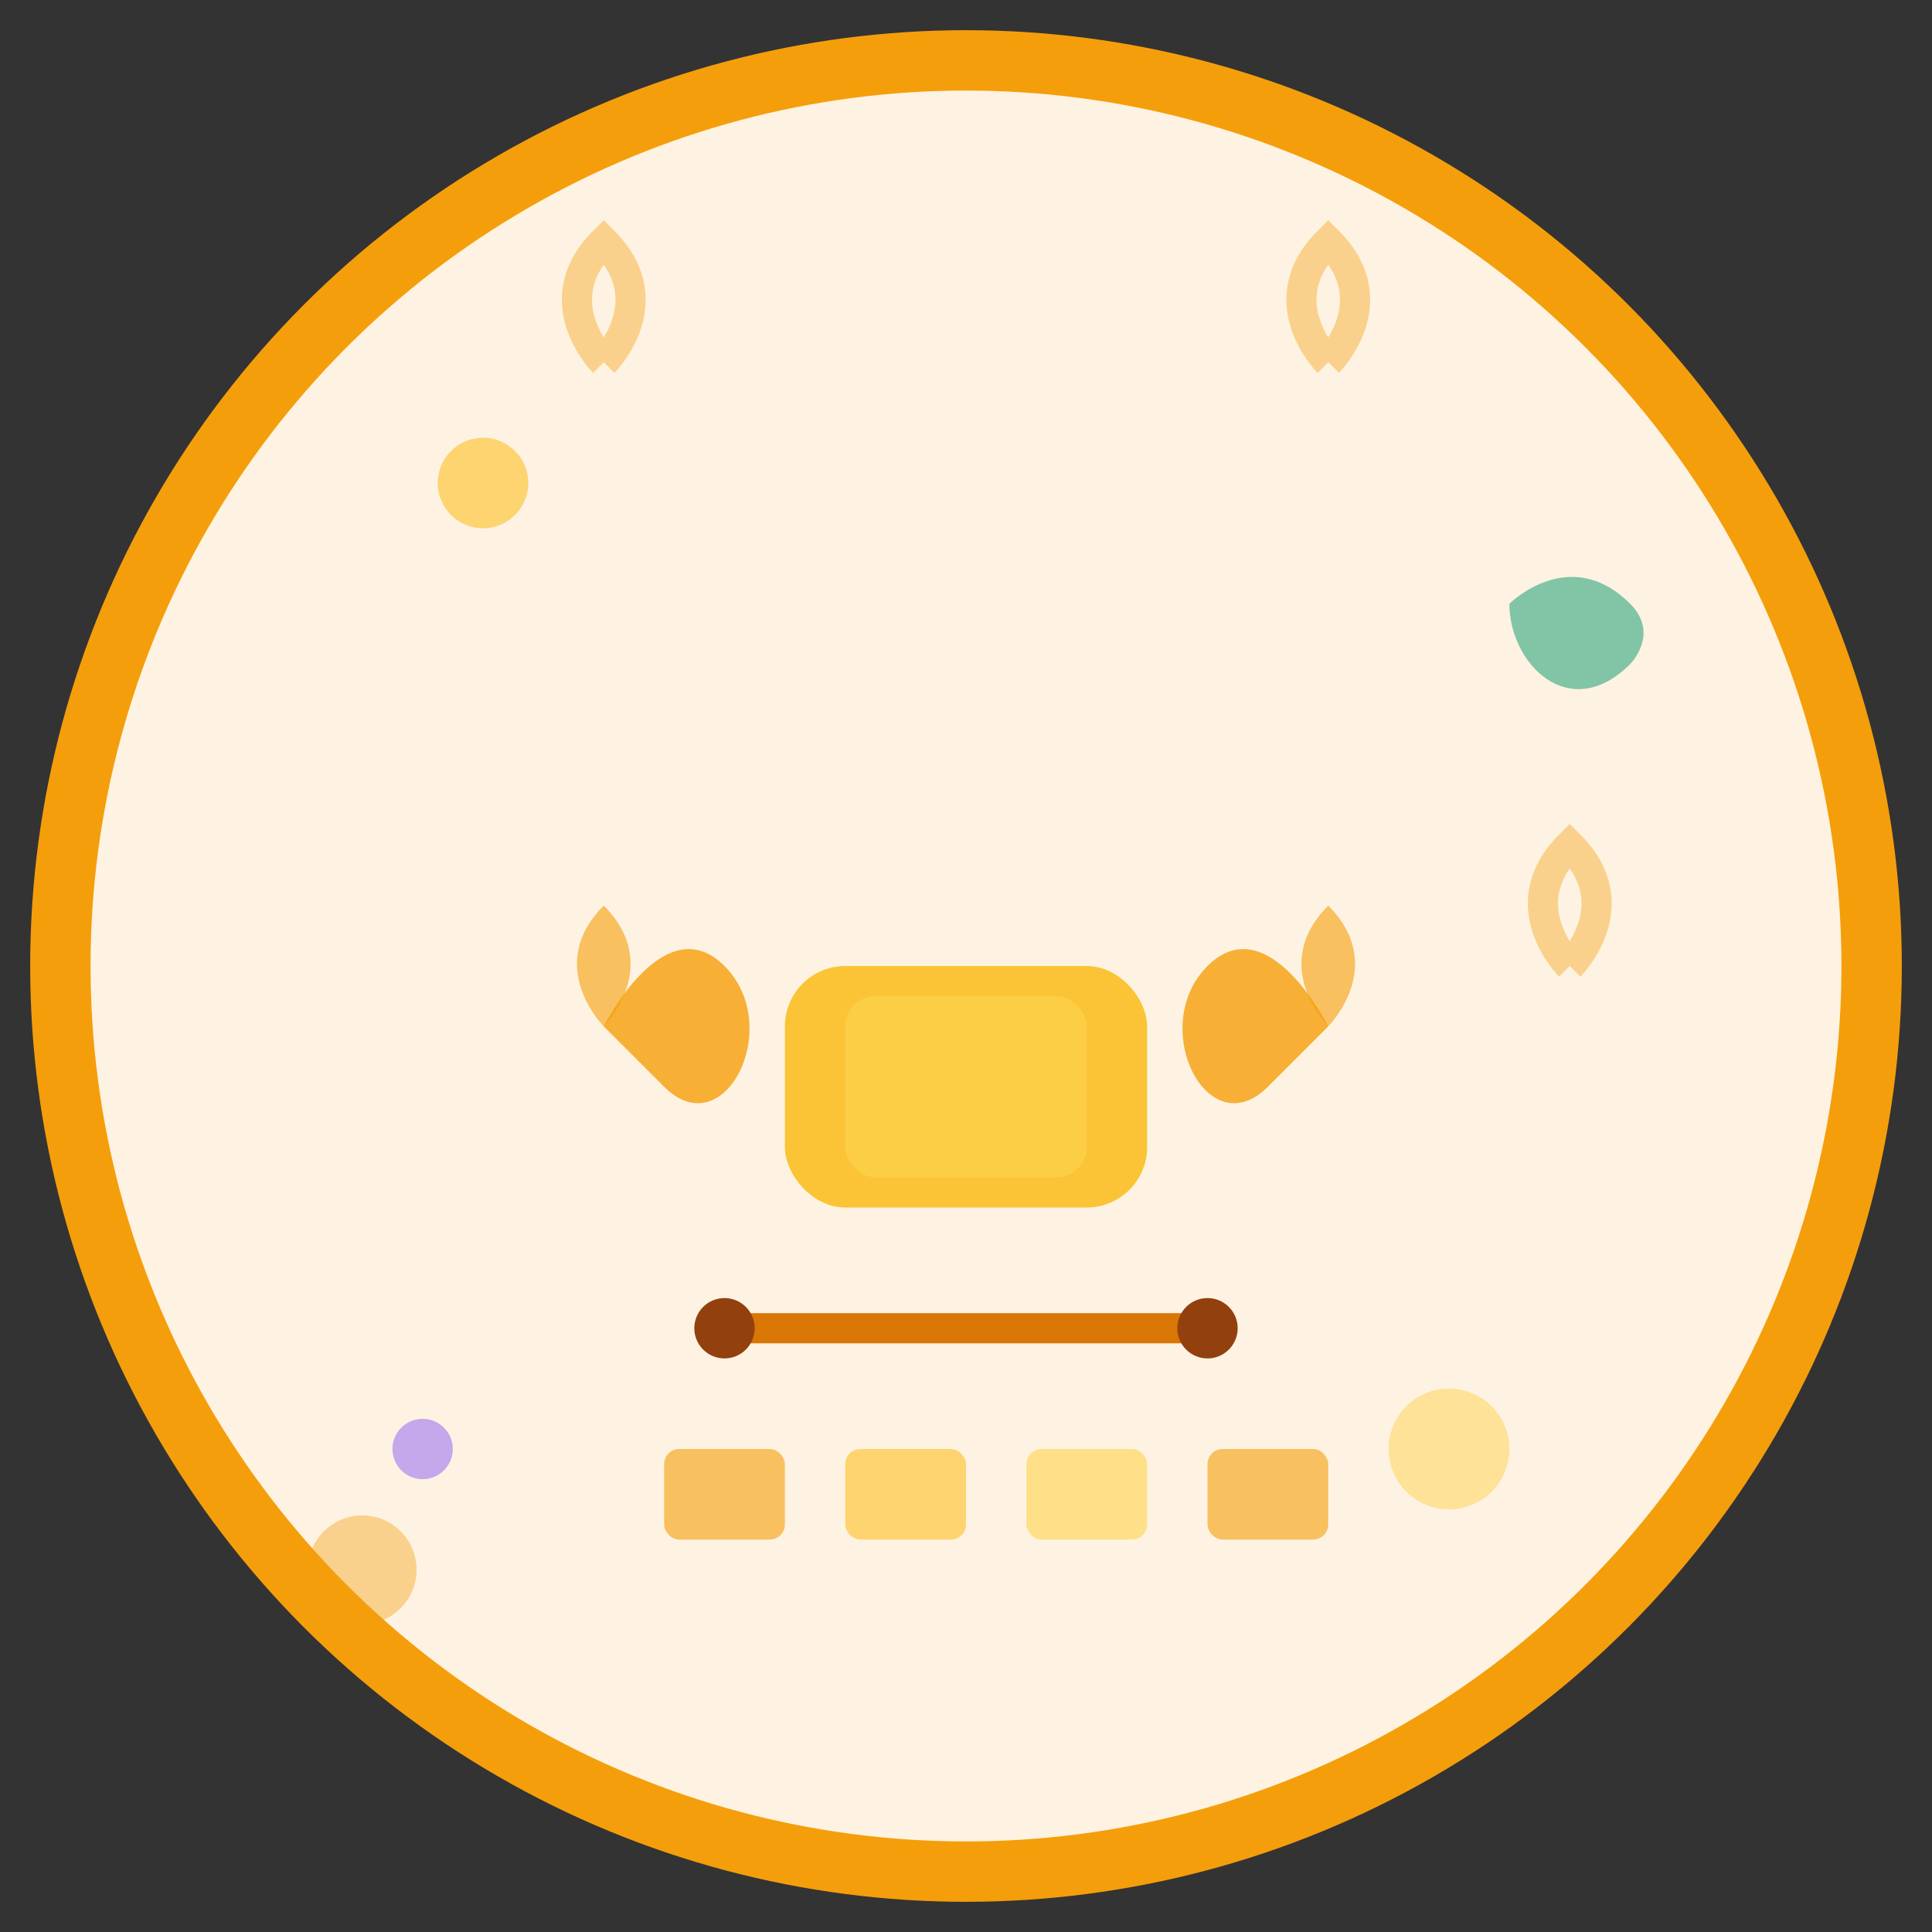 <svg width="64" height="64" viewBox="0 0 64 64" fill="none" xmlns="http://www.w3.org/2000/svg">
  <rect x="0" y="0" width="64" height="64" fill="#333333" stroke="none"/>
  <!-- Background circle -->
  <circle cx="32" cy="32" r="30" fill="#FEF3E2" stroke="#F59E0B" stroke-width="2"/>
  
  <!-- Workshop/hands symbol -->
  <g transform="translate(32, 32)">
    <!-- Hands crafting -->
    <g transform="translate(0, -2)">
      <!-- Left hand -->
      <path d="M-12 4C-12 4, -10 0, -8 2C-6 4, -8 8, -10 6C-12 4, -12 4, -12 4Z" fill="#F59E0B" opacity="0.8"/>
      <path d="M-12 4C-12 4, -14 2, -12 0C-10 2, -12 4, -12 4Z" fill="#F59E0B" opacity="0.6"/>
      
      <!-- Right hand -->
      <path d="M12 4C12 4, 10 0, 8 2C6 4, 8 8, 10 6C12 4, 12 4, 12 4Z" fill="#F59E0B" opacity="0.8"/>
      <path d="M12 4C12 4, 14 2, 12 0C10 2, 12 4, 12 4Z" fill="#F59E0B" opacity="0.6"/>
    </g>
    
    <!-- Soap being shaped -->
    <rect x="-6" y="0" width="12" height="8" rx="2" fill="#FBBF24" opacity="0.9"/>
    <rect x="-4" y="1" width="8" height="6" rx="1" fill="#FCD34D" opacity="0.7"/>
    
    <!-- Workshop tools -->
    <g transform="translate(0, 12)">
      <!-- Cutting wire -->
      <line x1="-8" y1="0" x2="8" y2="0" stroke="#D97706" stroke-width="1"/>
      <circle cx="-8" cy="0" r="1" fill="#92400E"/>
      <circle cx="8" cy="0" r="1" fill="#92400E"/>
      
      <!-- Small molds -->
      <rect x="-10" y="4" width="4" height="3" rx="0.5" fill="#F59E0B" opacity="0.6"/>
      <rect x="-4" y="4" width="4" height="3" rx="0.5" fill="#FBBF24" opacity="0.6"/>
      <rect x="2" y="4" width="4" height="3" rx="0.5" fill="#FCD34D" opacity="0.6"/>
      <rect x="8" y="4" width="4" height="3" rx="0.5" fill="#F59E0B" opacity="0.6"/>
    </g>
  </g>
  
  <!-- Steam/workshop atmosphere -->
  <g stroke="#F59E0B" stroke-width="1" fill="none" opacity="0.4">
    <path d="M20 12C20 12, 22 10, 20 8C18 10, 20 12, 20 12"/>
    <path d="M44 12C44 12, 46 10, 44 8C42 10, 44 12, 44 12"/>
    <path d="M52 32C52 32, 54 30, 52 28C50 30, 52 32, 52 32"/>
  </g>
  
  <!-- Decorative soap bubbles -->
  <circle cx="48" cy="48" r="2" fill="#FCD34D" opacity="0.5"/>
  <circle cx="16" cy="16" r="1.5" fill="#FBBF24" opacity="0.6"/>
  <circle cx="12" cy="52" r="1.8" fill="#F59E0B" opacity="0.4"/>
  
  <!-- Workshop ingredients -->
  <g opacity="0.5">
    <path d="M50 20C50 20, 52 18, 54 20C55 21, 54 22, 54 22C52 24, 50 22, 50 20Z" fill="#059669"/>
    <circle cx="14" cy="48" r="1" fill="#8B5CF6"/>
  </g>
</svg>
